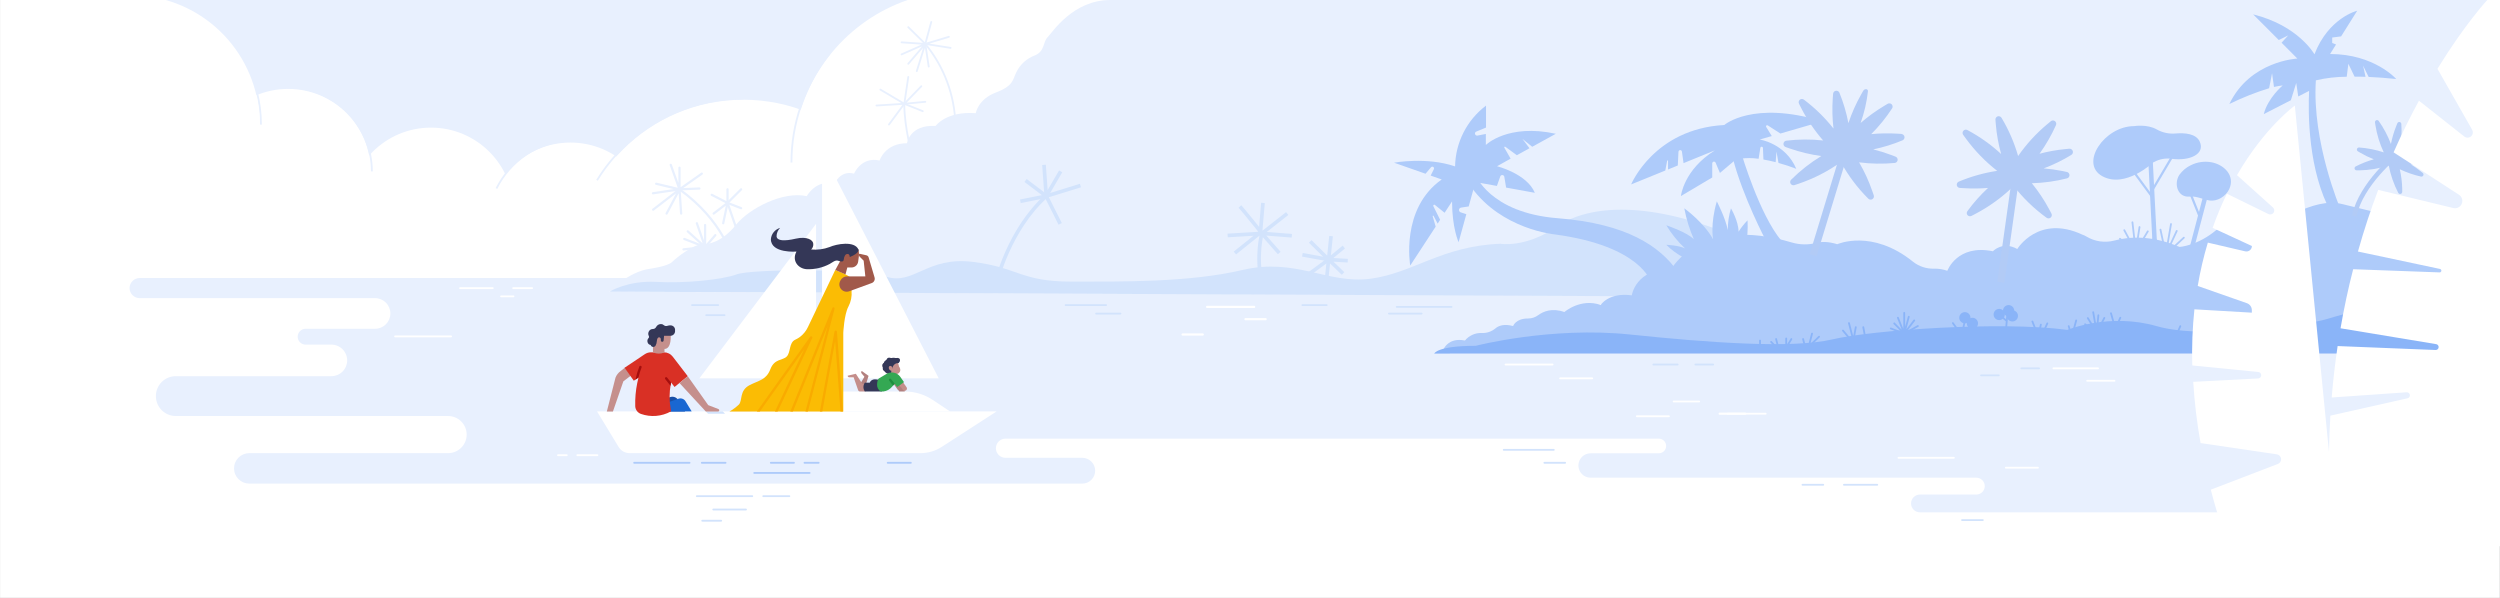 <svg width="1363" height="326" viewBox="0 0 1363 326" fill="none" xmlns="http://www.w3.org/2000/svg">
<rect x="0" y="0" width="1363" height="326" fill="#333333" stroke="none"/>
<g clip-path="url(#clip0_37_866)">
<path d="M0.013 0H1362.95V326H0.013V0Z" fill="white"/>
<path d="M60.057 0H635.485V113.501H60.057V0Z" fill="#E8F0FE"/>
<path d="M649.009 0C661.068 15.661 618.009 66.61 618.009 87.913C617.981 104.957 613.26 121.665 604.364 136.204C595.468 150.744 582.739 162.555 567.573 170.342C552.407 178.13 535.39 181.594 518.385 180.354C501.381 179.114 485.046 173.218 471.171 163.313C457.297 153.408 446.417 139.876 439.725 124.2C433.034 108.524 430.788 91.308 433.235 74.441C435.681 57.573 442.726 41.705 453.596 28.574C464.466 15.443 478.742 5.558 494.86 0L649.009 0Z" fill="white"/>
<path d="M405.24 240.042C456.529 240.042 498.107 198.478 498.107 147.206C498.107 95.933 456.529 54.369 405.24 54.369C353.95 54.369 312.372 95.933 312.372 147.206C312.372 198.478 353.95 240.042 405.24 240.042Z" fill="white"/>
<path d="M311.001 167.644C335.841 167.644 355.977 147.514 355.977 122.682C355.977 97.851 335.841 77.721 311.001 77.721C286.161 77.721 266.025 97.851 266.025 122.682C266.025 147.514 286.161 167.644 311.001 167.644Z" fill="white"/>
<path d="M234.984 159.501C259.824 159.501 279.961 139.371 279.961 114.539C279.961 89.708 259.824 69.578 234.984 69.578C210.145 69.578 190.008 89.708 190.008 114.539C190.008 139.371 210.145 159.501 234.984 159.501Z" fill="white"/>
<path d="M157.131 138.397C181.971 138.397 202.107 118.267 202.107 93.436C202.107 68.604 181.971 48.474 157.131 48.474C132.291 48.474 112.155 68.604 112.155 93.436C112.155 118.267 132.291 138.397 157.131 138.397Z" fill="white"/>
<path d="M431.501 88.619C431.468 67.254 438.638 46.502 451.853 29.713M325.496 98.292C333.86 84.658 345.584 73.398 359.546 65.589C373.508 57.78 389.241 53.683 405.24 53.69M270.67 102.776C278.017 87.94 293.298 76.87 311.001 76.87M156.945 47.636C169.093 47.639 180.743 52.466 189.332 61.055C197.921 69.644 202.746 81.291 202.746 93.436M133.105 32.866C139.139 43.571 142.298 55.654 142.276 67.941" stroke="#E8F0FE" stroke-miterlimit="10"/>
<path d="M542.964 244.38C542.962 243.694 543.096 243.014 543.357 242.38C543.619 241.746 544.003 241.169 544.487 240.683C544.972 240.198 545.548 239.812 546.182 239.549C546.816 239.286 547.495 239.151 548.182 239.151H904.385C905.444 239.151 906.46 239.572 907.209 240.32C907.958 241.069 908.378 242.084 908.378 243.143C908.378 244.201 907.958 245.217 907.209 245.965C906.46 246.714 905.444 247.135 904.385 247.135H867.195C865.43 247.135 863.738 247.836 862.489 249.083C861.241 250.331 860.54 252.023 860.54 253.788C860.54 255.552 861.241 257.244 862.489 258.492C863.738 259.74 865.43 260.441 867.195 260.441H1077.5C1078.11 260.441 1078.7 260.559 1079.26 260.79C1079.82 261.021 1080.32 261.359 1080.75 261.785C1081.18 262.212 1081.51 262.718 1081.74 263.275C1081.98 263.832 1082.09 264.428 1082.09 265.031C1082.09 265.634 1081.98 266.231 1081.74 266.788C1081.51 267.345 1081.18 267.851 1080.75 268.277C1080.32 268.704 1079.82 269.042 1079.26 269.273C1078.7 269.503 1078.11 269.622 1077.5 269.622H1046.75C1045.47 269.622 1044.23 270.134 1043.32 271.044C1042.41 271.955 1041.9 273.191 1041.9 274.479C1041.9 275.764 1042.41 276.996 1043.32 277.904C1044.23 278.812 1045.47 279.322 1046.75 279.322H1363V269.622H1362.67V192.846H790.447V189.28L889.65 161.124L331.938 159.061L343.598 151.583H76.056C74.625 151.611 73.259 152.191 72.246 153.204C71.234 154.216 70.653 155.581 70.626 157.012C70.626 158.48 71.209 159.888 72.248 160.926C73.286 161.964 74.694 162.548 76.163 162.548H204.49C206.705 162.551 208.827 163.433 210.392 165C211.957 166.566 212.836 168.69 212.836 170.904C212.836 173.117 211.956 175.239 210.391 176.803C208.826 178.368 206.703 179.247 204.49 179.247H166.608C165.463 179.25 164.366 179.707 163.558 180.518C162.749 181.329 162.295 182.427 162.295 183.571C162.295 184.715 162.75 185.811 163.559 186.62C164.367 187.428 165.464 187.882 166.608 187.882H180.677C182.959 187.886 185.146 188.795 186.758 190.409C188.37 192.023 189.276 194.211 189.276 196.492C189.276 198.771 188.37 200.958 186.757 202.57C185.145 204.182 182.958 205.087 180.677 205.087H95.836C92.959 205.087 90.2 206.23 88.165 208.264C86.131 210.297 84.988 213.056 84.988 215.932C84.983 217.359 85.259 218.774 85.802 220.094C86.345 221.414 87.143 222.615 88.151 223.626C89.159 224.637 90.356 225.439 91.675 225.987C92.994 226.534 94.408 226.816 95.836 226.816H244.315C246.997 226.82 249.568 227.886 251.464 229.782C253.361 231.678 254.428 234.248 254.431 236.929C254.431 239.612 253.366 242.186 251.469 244.084C249.572 245.983 246.999 247.051 244.315 247.055H135.914C134.822 247.053 133.741 247.267 132.731 247.683C131.722 248.099 130.805 248.711 130.032 249.482C129.26 250.253 128.647 251.169 128.228 252.177C127.81 253.186 127.595 254.266 127.595 255.358C127.595 256.449 127.81 257.53 128.228 258.538C128.647 259.547 129.26 260.462 130.032 261.234C130.805 262.005 131.722 262.616 132.731 263.033C133.741 263.449 134.822 263.663 135.914 263.661H590.043C590.967 263.663 591.883 263.482 592.737 263.13C593.591 262.778 594.367 262.26 595.021 261.608C595.675 260.955 596.194 260.18 596.548 259.327C596.902 258.474 597.084 257.559 597.084 256.635C597.084 254.768 596.343 252.978 595.022 251.658C593.702 250.338 591.911 249.596 590.043 249.596H548.182C547.496 249.598 546.817 249.464 546.183 249.203C545.549 248.941 544.973 248.557 544.488 248.072C544.003 247.588 543.619 247.012 543.357 246.378C543.096 245.745 542.962 245.066 542.964 244.38Z" fill="#E8F0FE"/>
<path d="M215.405 183.398H245.926M250.824 157.092H268.647M279.788 157.092H290.117M273.212 161.576H279.947M314.754 248.173H325.722M304.226 248.173H309.004" stroke="white" stroke-linecap="round" stroke-linejoin="round"/>
<path d="M644.75 182.374H655.717M679.037 174.004H690.019M658.127 167.324H683.763" stroke="white" stroke-width="1.22" stroke-linecap="round" stroke-linejoin="round"/>
<path d="M820.822 198.74H846.458M850.584 206.272H868.074M892.406 226.949H909.896M912.491 218.899H926.387" stroke="white" stroke-linecap="round" stroke-linejoin="round"/>
<path d="M937.582 225.552H951.491" stroke="white" stroke-width="1.22" stroke-linecap="round" stroke-linejoin="round"/>
<path d="M941.894 225.552H962.645M1035.04 249.596H1065.24M1093.59 254.999H1111.08M1119.52 200.816H1143.86M1137.93 207.602H1152.81" stroke="white" stroke-linecap="round" stroke-linejoin="round"/>
<path d="M331.978 158.982C331.978 158.982 342.76 148.15 354.034 146.58C354.034 146.58 364.07 145.25 366.519 142.761C368.968 140.273 378.073 133.341 382.226 133.341C386.378 133.341 393.766 131.85 401.14 122.696C408.514 113.541 426.949 104.067 439.847 106.941C439.847 106.941 444.892 97.521 454.968 100.195C454.968 100.195 458.082 92.624 465.616 94.673C465.616 94.673 469.516 85.252 479.552 87.514C479.552 87.514 482.414 78.094 494.5 78.094C494.5 78.094 495.938 67.848 510.073 68.673C510.073 68.673 515.81 60.476 531.983 61.714C531.983 61.714 533.167 54.129 542.924 50.444C552.68 46.758 552.055 43.484 554.105 39.386C556.181 35.078 559.866 31.757 564.367 30.138C569.691 27.876 568.587 22.86 571.142 20.305C573.698 17.75 584.879 0 605.35 0H1362.61L1362.95 153.872L851.555 146.58L749.557 156.48L513.587 155.482L331.978 158.982Z" fill="#E8F0FE"/>
<path d="M345.741 252.311H375.943M382.625 252.311H395.563M483.985 252.311H496.59" stroke="#AECBFA" stroke-linecap="round" stroke-linejoin="round"/>
<path d="M580.979 166.34H603.034" stroke="#D2E3FC" stroke-linecap="round" stroke-linejoin="round"/>
<path d="M420.254 252.311H432.859M438.609 252.311H446.329M411.203 257.846H441.404" stroke="#AECBFA" stroke-linecap="round" stroke-linejoin="round"/>
<path d="M379.923 270.513H410.125M416.128 270.513H430.357M388.881 277.792H406.704M819.85 245.245H847.11M382.865 283.899H393.194M841.999 252.311H853.299M982.718 264.3H994.018M1005.33 264.3H1023.47M1069.72 283.553H1081.02M597.617 170.97H610.861M710.064 166.34H723.308M761.496 167.324H791.365M757.264 170.97H775.073M377.301 166.34H391.543M385.021 171.835H395.017M901.404 198.74H914.661M924.324 198.74H934.001M1102.02 200.816H1111.7M1080.06 204.648H1089.72" stroke="#D2E3FC" stroke-linecap="round" stroke-linejoin="round"/>
<path d="M371.364 116.429L370.459 103.229C394.418 120.527 398.997 140.193 398.997 140.193M356.097 114.313L370.459 103.229L363.431 116.429" stroke="#E8F0FE" stroke-width="1.22" stroke-linecap="round" stroke-linejoin="round"/>
<path d="M357.747 100.182L370.459 103.229L355.99 105.371M370.459 91.44V103.229L365.694 89.883M381.294 102.776L370.459 103.229L382.625 94.66M402.005 126.142L396.641 110.627L404.055 103.229" stroke="#E8F0FE" stroke-width="1.22" stroke-linecap="round" stroke-linejoin="round"/>
<path d="M396.641 103.229V110.627L404.055 113.501M389.094 116.429L396.641 110.627L388.029 106.223M394.285 121.711L396.641 110.627M384.422 122.682V134.685L390.012 128.191M374.971 126.142L384.422 134.685L379.923 121.711M372.629 135.962L384.422 134.685L373.068 130.28" stroke="#E8F0FE" stroke-width="1.22" stroke-linecap="round" stroke-linejoin="round"/>
<path d="M497.349 84.76C497.349 84.76 493.023 69.897 493.023 56.591L495.192 41.954" stroke="#E8F0FE" stroke-linecap="round" stroke-linejoin="round"/>
<path d="M504.47 55.5L493.023 56.591L502.313 46.997" stroke="#E8F0FE" stroke-linecap="round" stroke-linejoin="round"/>
<path d="M479.992 48.847L493.023 56.591L503.085 60.609M484.664 67.888L493.023 56.591L477.849 57.536M520.882 67.861C520.468 51.803 514.69 36.346 504.47 23.951L507.731 11.976" stroke="#E8F0FE" stroke-linecap="round" stroke-linejoin="round"/>
<path d="M518.259 26.107L504.47 23.938L517.328 20.066M491.532 29.659L504.47 23.938L491.532 23.086M499.824 38.787L504.47 23.938L495.192 34.769" stroke="#E8F0FE" stroke-linecap="round" stroke-linejoin="round"/>
<path d="M506.333 36.312L504.47 23.938L495.192 14.81" stroke="#E8F0FE" stroke-linecap="round" stroke-linejoin="round"/>
<path d="M903.68 161.576L332.378 159.008C332.378 159.008 342.148 152.821 357.748 153.686C373.348 154.551 393.46 152.581 401.672 149.574C409.885 146.567 468.398 146.301 483.359 150.905C498.32 155.509 505.441 139.674 530.372 142.775C555.303 145.875 556.541 153.526 583.947 153.526C611.353 153.526 648.383 154.032 677.4 147.192C706.417 140.353 723.987 155.03 747.174 151.969C770.361 148.909 785.988 134.126 818.026 132.888C818.026 132.888 831.736 135.377 849 123.454C866.264 111.532 899.7 109.11 947.405 129.509L903.68 161.576Z" fill="#D2E3FC"/>
<path d="M578.011 122.057L570.41 106.928C550.045 125.317 543.363 153.632 543.363 153.632M589.058 101.153L570.41 106.928L578.264 93.436M559.123 98.399L570.41 106.928L569.186 89.883M556.301 109.749L570.41 106.928M688.009 155.509C684.522 138.929 688.009 127.26 688.009 127.26L701.785 116.429M688.568 110.627L687.237 126.235C687.237 126.235 677.334 113.927 676.003 112.57M673.248 137.945L686.465 127.353L669.308 128.377" stroke="#D2E3FC" stroke-width="2" stroke-miterlimit="10"/>
<path d="M704.314 128.524L688.009 127.26L697.433 137.945M723.308 151.663L725.691 128.723M712.287 150.373L724.36 141.511L714.324 131.624" stroke="#D2E3FC" stroke-width="2" stroke-miterlimit="10"/>
<path d="M732.652 134.685L724.36 141.511L710.064 138.916M732.226 149.095L724.36 141.511L734.795 142.123" stroke="#D2E3FC" stroke-width="2" stroke-miterlimit="10"/>
<path d="M786.773 190.916C786.773 190.916 789.249 183.718 798.686 185.66C799.775 184.33 801.155 183.267 802.719 182.554C804.284 181.841 805.992 181.497 807.711 181.549C810.443 181.707 813.134 180.828 815.244 179.087C816.988 177.584 819.956 176.426 824.948 177.756C824.948 177.756 826.345 173.592 833.134 173.645C835.137 173.643 837.086 172.989 838.684 171.782C841.346 169.853 846.085 167.697 852.9 170.119C852.9 170.119 861.685 162.415 872.706 166.26C872.706 166.26 877.005 159.301 889.65 161.017C889.65 161.017 891.687 146.554 911.28 146.554C911.28 146.554 927.253 117.413 976.821 132.183C981.24 133.51 985.94 133.583 990.398 132.396C992.9 131.717 996.561 131.584 1001.69 133.141C1001.69 133.141 1020.56 124.638 1042.95 142.668C1046.27 145.305 1050.43 146.653 1054.66 146.46C1057.05 146.447 1059.43 146.843 1061.69 147.631C1061.69 147.631 1067.01 132.995 1086.51 136.987C1086.51 136.987 1091.84 131.265 1099.82 135.762C1099.82 135.762 1111.3 116.708 1135.39 127.965C1136.14 128.21 1136.86 128.545 1137.53 128.963C1139.79 130.32 1142.29 131.213 1144.89 131.59C1147.49 131.967 1150.15 131.82 1152.69 131.158C1160.49 129.043 1172.83 128.032 1188.29 134.631C1188.29 134.631 1198.12 134.033 1208.44 125.317C1212.81 121.588 1218.37 119.553 1224.12 119.582C1226.65 119.626 1229.17 120.011 1231.6 120.726C1243.17 124.08 1259.7 106.875 1277.19 111.306C1294.68 115.737 1314.83 120.447 1324.65 119.649C1334.48 118.85 1357.06 112.65 1357.06 112.65L1357.4 190.863H786.773" fill="#AECBFA"/>
<path d="M899.979 153.632C899.979 153.632 894.655 134.099 847.656 127.805C847.656 127.805 818.705 125.144 802.12 101.978L804.223 94.846C804.223 94.846 811.784 116.056 849.373 118.983C886.962 121.911 904.997 134.312 914.594 147.964L899.979 153.632Z" fill="#AECBFA"/>
<path d="M830.046 75.725L835.37 80.023L848.241 72.931C822.033 67.209 810.08 79.025 810.08 79.025V73.024L805.474 73.929C805.311 73.954 805.144 73.943 804.984 73.898C804.825 73.852 804.677 73.773 804.551 73.666C804.425 73.559 804.324 73.426 804.253 73.276C804.183 73.126 804.145 72.963 804.143 72.798C804.143 72.572 804.209 72.352 804.335 72.164C804.461 71.977 804.64 71.832 804.849 71.747L810.173 69.551V57.576C805.031 61.46 800.841 66.463 797.919 72.205C794.997 77.948 793.421 84.279 793.309 90.721C777.788 85.399 760.032 88.699 760.032 88.699L777.203 94.726L780.198 91.187C780.286 91.083 780.396 90.999 780.521 90.942C780.645 90.884 780.78 90.854 780.916 90.854C781.073 90.856 781.227 90.897 781.364 90.973C781.501 91.049 781.617 91.158 781.702 91.29C781.786 91.422 781.837 91.573 781.848 91.729C781.86 91.885 781.832 92.042 781.768 92.185L779.998 95.724L786.028 97.853C763.4 113.741 768.857 144.771 768.857 144.771L782.727 123.574L781.09 117.866C781.079 117.806 781.09 117.745 781.119 117.692C781.148 117.639 781.194 117.598 781.249 117.575C781.305 117.552 781.367 117.548 781.425 117.565C781.483 117.581 781.534 117.617 781.569 117.666L783.818 121.911L785.149 119.822L781.449 112.37C781.397 112.26 781.384 112.135 781.411 112.016C781.439 111.897 781.505 111.791 781.6 111.714C781.695 111.637 781.814 111.595 781.936 111.593C782.058 111.591 782.177 111.631 782.274 111.705L787.598 116.003L791.658 109.802C791.658 124.292 795.225 132.05 795.225 132.05L799.445 116.775L796.37 115.763C796.105 115.677 795.874 115.51 795.71 115.286C795.545 115.061 795.455 114.791 795.452 114.512C795.447 114.194 795.558 113.884 795.763 113.64C795.969 113.395 796.255 113.233 796.57 113.182L800.736 112.543L803.212 103.575L803.598 99.117L816.11 101.366L817.946 96.19C818.028 95.969 818.174 95.778 818.367 95.642C818.56 95.507 818.789 95.433 819.025 95.431C819.297 95.428 819.561 95.523 819.769 95.699C819.977 95.875 820.114 96.121 820.156 96.39L821.128 102.271L836.794 105.118C832.468 94.7 816.189 90.628 816.189 90.628L823.59 86.49L820.156 80.502C820.116 80.428 820.102 80.342 820.117 80.26C820.132 80.177 820.175 80.101 820.238 80.046C820.302 79.99 820.382 79.957 820.466 79.953C820.55 79.949 820.633 79.974 820.702 80.023L826.984 84.627L833.866 80.821L830.046 75.725ZM934.001 130.506C934.001 130.506 932.311 122.403 936.011 109.789C936.011 109.789 940.696 118.704 942.001 125.45C941.977 121.435 942.556 117.438 943.718 113.594C943.718 113.594 947.857 120.553 947.857 126.315C949.272 124.097 950.909 122.028 952.742 120.141C952.742 120.141 953.182 126.794 952.21 130.506L916.83 143.813L918.162 140.539C914.583 138.703 911.314 136.319 908.471 133.474C908.471 133.474 914.994 133.687 918.694 135.43C914.704 131.732 911.262 127.485 908.471 122.816C908.471 122.816 919.572 126.515 923.486 130.427C921.115 125.022 919.365 119.366 918.268 113.568C918.268 113.568 928.93 121.192 934.001 130.506ZM962.792 131.212C962.792 131.212 950.107 107.181 944.716 86.184L946.899 82.644L949.561 84.108C949.561 84.108 959.238 116.961 971.204 131.212H962.792Z" fill="#AECBFA"/>
<path d="M959.411 76.071L965.973 74.182L962.912 69.192C962.838 69.074 962.806 68.934 962.823 68.796C962.839 68.657 962.902 68.529 963.001 68.431C963.101 68.334 963.23 68.273 963.369 68.258C963.507 68.244 963.647 68.278 963.764 68.354L970.685 72.798L993.566 66.145C955.671 54.555 940.057 68.154 940.057 68.154C901.803 70.256 889.291 100.554 889.291 100.554L907.926 92.97L908.924 87.647C908.937 87.592 908.968 87.542 909.013 87.507C909.058 87.472 909.113 87.452 909.17 87.452C909.227 87.452 909.283 87.472 909.327 87.507C909.372 87.542 909.404 87.592 909.417 87.647V92.398L914.741 90.216L915.1 82.724C915.107 82.552 915.162 82.384 915.258 82.241C915.354 82.098 915.489 81.984 915.646 81.912C915.779 81.851 915.925 81.821 916.072 81.826C916.218 81.831 916.362 81.869 916.491 81.939C916.62 82.009 916.732 82.108 916.816 82.228C916.9 82.348 916.955 82.486 916.977 82.631L917.869 88.938L934.973 81.966C917.895 92.611 916.431 106.888 916.431 106.888L933.509 96.762V89.058C933.509 88.884 933.556 88.713 933.645 88.563C933.734 88.413 933.862 88.29 934.015 88.206C934.133 88.146 934.262 88.111 934.394 88.103C934.526 88.095 934.659 88.114 934.783 88.159C934.908 88.203 935.022 88.273 935.119 88.364C935.216 88.454 935.293 88.564 935.346 88.685L937.701 94.287L946.367 86.969L948.523 86.57C951.925 86.057 955.384 86.057 958.785 86.57L959.744 80.582C959.772 80.415 959.858 80.263 959.987 80.154C960.116 80.044 960.28 79.984 960.449 79.983C960.631 79.986 960.804 80.058 960.935 80.184C961.066 80.31 961.145 80.48 961.155 80.662L961.421 86.969C963.71 87.355 965.96 87.874 968.076 88.406L968.542 82.631L969.633 88.832C972.917 89.731 976.152 90.802 979.324 92.038C973.48 78.174 959.411 76.071 959.411 76.071Z" fill="#AECBFA"/>
<path d="M988.508 139.155L1007.16 77.961" stroke="#B2CBF6" stroke-width="3.92" stroke-miterlimit="10"/>
<path d="M1036.71 73.011L1034.23 72.864C1029.55 72.58 1024.85 72.669 1020.19 73.13C1024.46 68.859 1028.27 64.154 1031.57 59.093C1031.79 58.761 1031.89 58.365 1031.85 57.969C1031.82 57.573 1031.65 57.2 1031.38 56.91C1031.1 56.609 1030.73 56.414 1030.32 56.355C1029.91 56.297 1029.5 56.38 1029.14 56.591L1027.04 57.855C1022.57 60.537 1018.34 63.614 1014.41 67.049C1016.39 61.48 1017.73 55.704 1018.4 49.831C1018.43 49.69 1018.42 49.545 1018.39 49.406C1018.36 49.267 1018.29 49.136 1018.21 49.021C1018.12 48.907 1018.01 48.811 1017.89 48.739C1017.76 48.668 1017.63 48.623 1017.48 48.607C1017.15 48.585 1016.81 48.661 1016.51 48.826C1016.21 48.991 1015.97 49.239 1015.81 49.539L1014.77 51.375C1011.92 56.383 1009.57 61.66 1007.75 67.129C1006.67 61.461 1005.03 55.913 1002.86 50.563C1002.7 50.193 1002.43 49.885 1002.08 49.689C1001.73 49.493 1001.32 49.42 1000.92 49.481C1000.53 49.542 1000.16 49.735 999.888 50.027C999.614 50.32 999.445 50.696 999.409 51.096L999.223 53.544C998.84 59.057 998.973 64.595 999.622 70.083C994.94 64.156 989.513 58.856 983.476 54.316C983.154 54.073 982.759 53.946 982.356 53.956C981.952 53.967 981.564 54.114 981.255 54.374C980.946 54.633 980.734 54.99 980.654 55.385C980.574 55.781 980.63 56.192 980.814 56.551L981.919 58.733C985.19 65.158 989.241 71.155 993.978 76.59C987.306 75.854 980.571 75.889 973.906 76.697C973.505 76.746 973.133 76.93 972.849 77.217C972.565 77.505 972.387 77.879 972.342 78.281C972.298 78.682 972.39 79.087 972.603 79.429C972.817 79.772 973.14 80.033 973.52 80.169L975.836 80.981C981.397 82.91 987.135 84.283 992.967 85.079C987.005 88.703 981.496 93.022 976.555 97.946C976.259 98.229 976.069 98.604 976.017 99.01C975.965 99.416 976.054 99.827 976.269 100.175C976.485 100.523 976.813 100.786 977.199 100.92C977.586 101.055 978.007 101.053 978.392 100.914L980.708 100.129C988.88 97.359 996.599 93.4 1003.62 88.379C1007.64 95.713 1012.69 102.433 1018.62 108.338C1018.9 108.617 1019.27 108.793 1019.67 108.839C1020.07 108.885 1020.47 108.798 1020.81 108.591C1021.16 108.379 1021.43 108.053 1021.57 107.668C1021.71 107.283 1021.71 106.862 1021.57 106.476L1020.77 104.16C1018.89 98.723 1016.48 93.483 1013.58 88.512C1020.02 89.342 1026.52 89.453 1032.98 88.845C1033.38 88.809 1033.76 88.637 1034.05 88.358C1034.34 88.079 1034.53 87.708 1034.59 87.308C1034.64 86.907 1034.56 86.5 1034.35 86.153C1034.14 85.806 1033.82 85.54 1033.44 85.399L1031.15 84.52C1027.92 83.306 1024.63 82.279 1021.28 81.447C1026.75 80.31 1032.1 78.657 1037.25 76.51C1037.62 76.353 1037.93 76.075 1038.13 75.722C1038.32 75.368 1038.39 74.96 1038.32 74.561C1038.26 74.163 1038.06 73.799 1037.76 73.528C1037.46 73.256 1037.08 73.093 1036.68 73.064L1036.71 73.011Z" fill="#B2CBF6"/>
<path d="M1090.87 153.899L1099.78 90.548" stroke="#B2CBF6" stroke-width="3.92" stroke-miterlimit="10"/>
<path d="M1130.07 82.325C1129.94 81.935 1129.69 81.599 1129.35 81.372C1129 81.144 1128.6 81.04 1128.19 81.074L1125.75 81.314C1121.09 81.776 1116.47 82.617 1111.94 83.829C1115.45 78.94 1118.46 73.706 1120.92 68.207C1121.08 67.841 1121.12 67.433 1121.02 67.046C1120.92 66.658 1120.7 66.313 1120.39 66.065C1120.07 65.807 1119.67 65.666 1119.26 65.666C1118.85 65.666 1118.46 65.807 1118.14 66.065L1116.25 67.635C1110.16 72.697 1104.79 78.561 1100.28 85.066C1098.18 77.757 1095.14 70.752 1091.23 64.229C1091.02 63.879 1090.7 63.61 1090.32 63.466C1089.94 63.321 1089.53 63.31 1089.14 63.434C1088.76 63.558 1088.42 63.81 1088.2 64.147C1087.98 64.486 1087.87 64.889 1087.91 65.293L1088.11 67.742C1088.57 73.233 1089.54 78.668 1091.03 83.975C1085.48 78.841 1079.29 74.445 1072.62 70.895C1072.26 70.707 1071.86 70.643 1071.47 70.713C1071.07 70.783 1070.71 70.983 1070.45 71.281C1070.18 71.587 1070.02 71.976 1069.99 72.384C1069.97 72.793 1070.09 73.196 1070.33 73.53L1071.77 75.512C1076.62 82.158 1082.37 88.093 1088.87 93.143C1081.67 94.231 1074.63 96.206 1067.92 99.024C1067.55 99.183 1067.24 99.463 1067.04 99.819C1066.85 100.175 1066.78 100.585 1066.85 100.985C1066.92 101.384 1067.12 101.748 1067.43 102.018C1067.73 102.287 1068.11 102.447 1068.52 102.47L1070.95 102.603C1075.26 102.874 1079.58 102.825 1083.88 102.457C1079.74 106.292 1075.98 110.517 1072.66 115.071C1072.41 115.383 1072.27 115.77 1072.27 116.169C1072.27 116.568 1072.41 116.955 1072.66 117.267C1072.92 117.581 1073.28 117.796 1073.68 117.876C1074.09 117.955 1074.5 117.896 1074.87 117.706L1077.04 116.575C1084.68 112.569 1091.7 107.457 1097.85 101.406C1102.98 107.991 1109.01 113.815 1115.77 118.704C1116.1 118.951 1116.5 119.078 1116.91 119.064C1117.32 119.051 1117.71 118.898 1118.02 118.631C1118.33 118.364 1118.54 117.998 1118.62 117.595C1118.69 117.192 1118.63 116.776 1118.43 116.415L1117.29 114.246C1114.58 109.167 1111.39 104.363 1107.76 99.902C1114.24 99.728 1120.68 98.835 1126.96 97.241C1127.35 97.136 1127.68 96.909 1127.92 96.594C1128.16 96.279 1128.29 95.894 1128.29 95.498C1128.29 95.088 1128.15 94.691 1127.89 94.373C1127.63 94.056 1127.27 93.838 1126.87 93.755L1124.47 93.249C1121.09 92.571 1117.67 92.091 1114.23 91.812C1119.48 89.842 1124.53 87.373 1129.31 84.441C1129.66 84.229 1129.92 83.903 1130.06 83.517C1130.2 83.132 1130.2 82.711 1130.07 82.325Z" fill="#B2CBF6"/>
<path d="M1283.52 117.733C1287.37 99.996 1306.54 84.694 1306.54 84.694" stroke="#B2CBF6" stroke-width="2.47" stroke-miterlimit="10"/>
<path d="M1325.2 87.448L1323.76 86.876C1321.01 85.802 1318.18 84.947 1315.3 84.321C1318.66 82.578 1321.84 80.496 1324.79 78.107C1324.97 77.948 1325.1 77.732 1325.16 77.492C1325.21 77.253 1325.19 77.001 1325.09 76.776C1324.98 76.533 1324.78 76.338 1324.54 76.226C1324.29 76.114 1324.02 76.092 1323.76 76.164L1322.26 76.51C1317.4 77.647 1312.73 79.438 1308.36 81.833C1309.26 77.13 1309.54 72.331 1309.2 67.555C1309.18 67.304 1309.08 67.065 1308.91 66.879C1308.74 66.692 1308.52 66.57 1308.27 66.531C1308.01 66.484 1307.75 66.526 1307.53 66.65C1307.3 66.773 1307.13 66.971 1307.03 67.209L1306.46 68.633C1305.18 71.827 1304.2 75.132 1303.53 78.506C1301.85 74.048 1299.62 69.823 1296.87 65.932C1296.72 65.727 1296.51 65.577 1296.27 65.507C1296.03 65.438 1295.77 65.451 1295.53 65.546C1295.3 65.641 1295.1 65.812 1294.98 66.032C1294.85 66.251 1294.8 66.506 1294.84 66.757L1295.08 68.287C1295.89 73.404 1297.42 78.38 1299.63 83.07C1295.27 81.633 1290.76 80.739 1286.18 80.409C1285.93 80.396 1285.68 80.465 1285.47 80.607C1285.26 80.749 1285.11 80.955 1285.03 81.194C1284.95 81.44 1284.95 81.707 1285.04 81.949C1285.14 82.191 1285.31 82.394 1285.53 82.525L1286.86 83.296C1289.21 84.661 1291.66 85.849 1294.18 86.849C1290.77 87.823 1287.46 89.128 1284.29 90.748C1284.07 90.866 1283.9 91.056 1283.79 91.287C1283.69 91.517 1283.67 91.775 1283.73 92.02C1283.79 92.265 1283.93 92.482 1284.13 92.637C1284.33 92.792 1284.57 92.877 1284.83 92.877H1286.37C1291.8 92.776 1297.18 91.88 1302.34 90.216C1303.34 95.404 1305.08 100.423 1307.51 105.118C1307.63 105.357 1307.82 105.546 1308.07 105.653C1308.31 105.76 1308.58 105.778 1308.84 105.704C1309.09 105.646 1309.31 105.503 1309.47 105.299C1309.63 105.095 1309.71 104.844 1309.7 104.586V103.043C1309.62 99.419 1309.17 95.814 1308.37 92.278C1312.06 94.033 1315.94 95.372 1319.93 96.27C1320.17 96.321 1320.43 96.287 1320.66 96.175C1320.89 96.062 1321.07 95.877 1321.18 95.648C1321.29 95.42 1321.31 95.162 1321.26 94.915C1321.2 94.669 1321.07 94.447 1320.87 94.287L1319.67 93.329C1317.97 91.977 1316.2 90.724 1314.35 89.577C1317.86 89.965 1321.4 90.014 1324.92 89.723C1325.17 89.698 1325.4 89.592 1325.58 89.421C1325.77 89.25 1325.89 89.025 1325.93 88.778C1326 88.505 1325.97 88.215 1325.83 87.967C1325.69 87.72 1325.47 87.534 1325.2 87.448Z" fill="#B2CBF6"/>
<path d="M1175.12 139.448L1173.3 103.934L1172.51 88.419" stroke="#AECBFA" stroke-width="2.45" stroke-linecap="round" stroke-linejoin="round"/>
<path d="M1186.12 82.232L1173.3 103.934M1161.09 90.628L1172.98 106.795" stroke="#AECBFA" stroke-width="1.22" stroke-linecap="round" stroke-linejoin="round"/>
<path d="M1173.99 88.499C1173.99 88.499 1158.76 103.003 1146.17 96.057C1133.58 89.111 1147.38 68.766 1163.47 68.766C1163.47 68.766 1170.61 67.569 1175.85 70.562C1179 72.329 1182.6 73.099 1186.2 72.771C1191.15 72.359 1197.35 72.838 1199.32 77.269C1202.34 84.001 1193.82 87.913 1183.97 86.583C1180.66 86.119 1177.29 86.74 1174.36 88.353L1173.99 88.499Z" fill="#AECBFA"/>
<path d="M1194.58 136.694L1202.16 107.913" stroke="#AECBFA" stroke-width="2.45" stroke-linecap="round" stroke-linejoin="round"/>
<path d="M1193.65 104.054L1199.39 118.451" stroke="#AECBFA" stroke-width="1.22" stroke-linecap="round" stroke-linejoin="round"/>
<path d="M1187.19 97.427C1185.72 102.018 1188.05 107.673 1193.69 107.181C1197.78 106.835 1200.74 108.671 1204.58 109.296C1208.86 110.002 1213.66 106.915 1215.39 103.083C1218.74 95.671 1212.46 89.657 1205.55 88.446C1201.77 87.788 1197.88 88.357 1194.45 90.069C1191.92 91.272 1189.75 93.105 1188.14 95.392C1187.73 96.023 1187.41 96.709 1187.19 97.427ZM1306.43 43.072C1306.43 43.072 1294.45 29.447 1270.36 29.447L1273.61 24.244L1271.52 23.459V20.465L1276.37 19.839L1285.15 5.841C1285.15 5.841 1269.52 9.66 1261.84 29.606C1261.84 29.606 1253.19 13.985 1228.42 7.837L1242.39 21.822L1247.53 19.307L1243.91 23.299L1252.52 31.935C1252.52 31.935 1226.75 33.106 1215.45 56.697C1222.44 53.265 1229.68 50.39 1237.12 48.102L1238.72 39.918L1239.77 47.41C1241.34 47.031 1242.93 46.751 1244.54 46.571C1244.54 46.571 1236.39 53.398 1234.22 62.206L1248.98 54.648L1251.9 45.241L1253.01 52.586L1258.92 49.565C1258.37 61.062 1258.17 93.156 1271.18 116.375L1276 113.94C1276 113.94 1260.38 77.388 1262.61 43.804C1268.13 42.515 1273.77 41.855 1279.44 41.834L1280.33 34.769L1283.71 41.781C1285.57 41.781 1287.56 41.781 1289.69 41.888L1288.35 35.767L1291.38 41.941C1295.78 42.127 1300.8 42.486 1306.43 43.072Z" fill="#AECBFA"/>
<path d="M1359.41 192.792H781.941C781.941 192.792 783.272 188.534 804.569 188.534C804.569 188.534 845.659 177.89 888.692 182.374C931.725 186.858 977.327 190.144 999.01 185.035C1020.69 179.925 1091.21 175.002 1127.12 179.859C1127.12 179.859 1150.08 170.358 1175.97 177.85C1201.86 185.341 1258.5 176.998 1268.18 174.057C1277.85 171.117 1325.14 157.531 1359.39 159.807L1359.41 192.792Z" fill="#8AB4F8"/>
<path d="M1069.5 182.813L1071.21 174.989M1017.33 186.219L1015.86 178.382M1010.98 187.616L1004.77 180.205M1010.98 187.616L1008.05 176.146M1010.47 185.66L1011.77 178.382M984.594 190.916L983.037 184.835M986.112 189.053L987.922 181.881M986.112 189.053L991.742 183.571M973.84 189.479V184.529M973.84 189.479L976.661 184.835M969.806 190.717L968.329 184.835M969.806 190.717L965.627 186.405M959.571 189.479V185.66" stroke="#8AB4F8" stroke-linecap="round" stroke-linejoin="round"/>
<path d="M1071.25 182.813L1075.36 174.989" stroke="#8AB4F8" stroke-width="1.22" stroke-linecap="round" stroke-linejoin="round"/>
<path d="M1069.5 182.813L1064.71 176.146M1111.27 183.398L1112.67 176.985M1112.97 183.398L1116.2 176.306M1111.27 183.398L1108.06 175.282M1093.05 187.191L1094.38 171.463M1094.07 174.989L1089.97 171.489" stroke="#8AB4F8" stroke-linecap="round" stroke-linejoin="round"/>
<path d="M1095.1 172.447C1096.79 172.447 1098.16 171.077 1098.16 169.387C1098.16 167.697 1096.79 166.327 1095.1 166.327C1093.41 166.327 1092.04 167.697 1092.04 169.387C1092.04 171.077 1093.41 172.447 1095.1 172.447Z" fill="#8AB4F8"/>
<path d="M1097.15 175.268C1098.84 175.268 1100.21 173.898 1100.21 172.208C1100.21 170.518 1098.84 169.147 1097.15 169.147C1095.46 169.147 1094.09 170.518 1094.09 172.208C1094.09 173.898 1095.46 175.268 1097.15 175.268Z" fill="#8AB4F8"/>
<path d="M1071.25 176.293C1072.94 176.293 1074.31 174.923 1074.31 173.232C1074.31 171.542 1072.94 170.172 1071.25 170.172C1069.56 170.172 1068.18 171.542 1068.18 173.232C1068.18 174.923 1069.56 176.293 1071.25 176.293Z" fill="#8AB4F8"/>
<path d="M1089.97 174.523C1091.66 174.523 1093.04 173.153 1093.04 171.463C1093.04 169.772 1091.66 168.402 1089.97 168.402C1088.28 168.402 1086.91 169.772 1086.91 171.463C1086.91 173.153 1088.28 174.523 1089.97 174.523Z" fill="#8AB4F8"/>
<path d="M1075.36 179.367C1077.05 179.367 1078.42 177.996 1078.42 176.306C1078.42 174.616 1077.05 173.246 1075.36 173.246C1073.67 173.246 1072.3 174.616 1072.3 176.306C1072.3 177.996 1073.67 179.367 1075.36 179.367Z" fill="#8AB4F8"/>
<path d="M1153.29 179.18L1155.99 173.232M1153.29 179.18L1150.9 170.771M1129.53 183.691L1127.86 177.81M1129.53 183.691L1131.94 174.696M1185.89 184.37L1188.71 177.81M1038.18 181.841V170.571M1038.18 181.841L1040.67 172.7M1038.18 181.841L1043.64 174.683M1038.18 181.841L1045.62 177.756M1038.18 181.841L1034.74 173.232M1038.18 181.841L1032.73 176.306M1038.18 181.841L1030.86 179.074" stroke="#8AB4F8" stroke-linecap="round" stroke-linejoin="round"/>
<path d="M1164.41 137.133L1162.6 121.192M1164.41 137.133L1166.46 123.787M1164.41 137.133L1170.97 126.129M1164.41 137.133L1174.28 130.147M1164.41 137.133L1158.16 125.503M1164.41 137.133L1155.81 130.187M1164.41 137.133L1153.61 134.392M1180.78 138.77L1183.63 122.15M1180.78 138.77L1186.76 125.903M1180.78 138.77L1190.63 129.588M1180.78 138.77L1192.8 134.618M1180.78 138.77L1177.89 125.211M1180.78 138.77L1174.14 129.229M1180.78 138.77L1170.69 132.835" stroke="#AECBFA" stroke-linecap="round" stroke-linejoin="round"/>
<path d="M1143.14 181.309L1141.21 170.212M1143.14 181.309L1144.03 171.875M1143.14 181.309L1147.29 173.326M1143.14 181.309L1149.78 176.013M1143.14 181.309L1138.28 173.419M1143.14 181.309L1136.81 176.798M1143.14 181.309L1135.46 179.846" stroke="#8AB4F8" stroke-linecap="round" stroke-linejoin="round"/>
<path d="M501.901 247.055H343.212C342.028 247.053 340.864 246.747 339.832 246.167C338.799 245.587 337.933 244.752 337.316 243.742L325.496 224.288H543.363L513.401 243.662C509.974 245.875 505.981 247.053 501.901 247.055Z" fill="white"/>
<path d="M395.283 225.552H386.033L384.741 224.288H394.006L395.283 225.552Z" fill="#D2E3FC"/>
<path d="M409.579 224.341H517.953L508.543 218.061C504.054 215.055 498.772 213.453 493.369 213.457H409.512L409.579 224.341ZM381.294 206.271H444.905V122.057L381.294 206.271ZM511.791 206.271H448.179V82.525L511.791 206.271Z" fill="white"/>
<path d="M490.188 210.982H493.249V213.43H490.188V210.982Z" fill="#B2807F"/>
<path d="M356.097 219.751L365.494 216.464C366.322 216.203 367.215 216.245 368.015 216.581C368.814 216.917 369.468 217.527 369.86 218.3L373.521 224.355H356.39L356.097 219.751Z" fill="#174EA6"/>
<path d="M361.647 220.27L369.98 217.356C370.715 217.123 371.509 217.159 372.221 217.456C372.932 217.753 373.515 218.293 373.867 218.979L377.101 224.301H361.9L361.647 220.27Z" fill="#1967D2"/>
<path d="M340.883 200.284L338.381 202.28C337.102 203.191 336.12 204.459 335.559 205.926L330.847 224.355H334.175L339.845 207.921L344.038 204.715L340.883 200.284Z" fill="#C58F8C"/>
<path d="M348.097 205.832L345.555 207.576L340.524 200.497L351.518 193.125C352.524 192.443 353.71 192.077 354.926 192.074H361.954C362.891 192.075 363.815 192.291 364.656 192.707C365.496 193.122 366.229 193.725 366.799 194.469L374.971 205.114L367.77 210.982L365.867 208.52L365.681 209.545C364.896 213.872 364.869 218.302 365.601 222.638L365.867 224.261L365.707 224.341C363.243 225.696 360.52 226.514 357.717 226.744C354.914 226.973 352.094 226.608 349.442 225.672C348.551 225.359 347.776 224.784 347.22 224.021C346.663 223.258 346.352 222.344 346.327 221.401C346.217 217.209 346.579 213.017 347.405 208.906L348.097 205.832Z" fill="#D93025"/>
<path d="M374.971 205.14L386.126 220.882L391.676 223.011C391.811 223.059 391.927 223.148 392.011 223.264C392.094 223.381 392.14 223.52 392.142 223.663C392.142 223.853 392.066 224.036 391.931 224.171C391.797 224.305 391.614 224.381 391.423 224.381H384.834L370.459 208.84L374.971 205.14ZM365.654 182.547C365.654 182.547 366.306 190.238 362.286 190.238V192.114L362.087 192.207C361.161 192.592 360.168 192.791 359.165 192.791C358.162 192.791 357.169 192.592 356.243 192.207L355.99 192.1V182.36L365.654 182.547Z" fill="#C58F8C"/>
<path d="M362.047 183.079H365.667C366.016 183.053 366.355 182.956 366.665 182.795C366.974 182.634 367.248 182.412 367.47 182.142C367.691 181.872 367.856 181.56 367.953 181.225C368.051 180.89 368.079 180.538 368.037 180.191C368.083 179.848 368.058 179.5 367.961 179.167C367.864 178.835 367.699 178.526 367.476 178.262C367.252 177.997 366.976 177.782 366.665 177.631C366.353 177.48 366.013 177.396 365.667 177.384C365.08 177.341 364.49 177.423 363.937 177.623C363.581 177.761 363.194 177.795 362.819 177.723C362.445 177.65 362.098 177.472 361.821 177.211C361.63 177.029 361.404 176.888 361.157 176.796C360.91 176.704 360.646 176.665 360.383 176.679C359.834 176.665 359.292 176.809 358.82 177.091C358.349 177.374 357.968 177.785 357.721 178.275C357.562 178.598 357.318 178.871 357.015 179.065C356.713 179.26 356.363 179.369 356.004 179.38C355.626 179.362 355.25 179.433 354.905 179.588C354.56 179.743 354.257 179.977 354.021 180.271C353.689 180.676 353.485 181.17 353.433 181.691C353.381 182.212 353.483 182.736 353.728 183.199C353.827 183.372 353.869 183.572 353.847 183.77C353.826 183.969 353.742 184.155 353.608 184.303C353.33 184.577 353.129 184.919 353.026 185.295C352.923 185.672 352.922 186.068 353.022 186.445C353.092 186.87 353.299 187.259 353.612 187.555C353.924 187.85 354.325 188.035 354.753 188.082C354.747 188.108 354.747 188.136 354.753 188.162C354.844 188.427 355.01 188.661 355.23 188.836C355.45 189.011 355.715 189.119 355.995 189.148C356.274 189.178 356.556 189.127 356.808 189.001C357.059 188.876 357.27 188.682 357.415 188.441C357.839 187.653 358.08 186.78 358.12 185.887C358.373 182.972 360.29 183.851 360.29 184.889V185.594C360.288 185.694 360.306 185.793 360.344 185.886C360.381 185.979 360.437 186.063 360.508 186.134C360.579 186.205 360.663 186.261 360.756 186.298C360.849 186.336 360.948 186.354 361.049 186.352C361.238 186.35 361.42 186.278 361.56 186.151C361.7 186.023 361.788 185.849 361.807 185.66L362.047 183.079Z" fill="#343757"/>
<path d="M349.788 200.35C349.851 200.188 349.848 200.007 349.781 199.846C349.714 199.685 349.588 199.556 349.428 199.485C349.347 199.451 349.26 199.432 349.172 199.431C349.083 199.431 348.996 199.447 348.914 199.481C348.832 199.514 348.758 199.564 348.695 199.626C348.633 199.689 348.583 199.763 348.55 199.845C347.646 202.168 346.938 204.562 346.434 207.003L348.071 205.859C348.5 203.981 349.074 202.139 349.788 200.35ZM363.711 205.859C363.601 205.722 363.441 205.634 363.267 205.614C363.092 205.594 362.917 205.644 362.779 205.753C362.642 205.862 362.554 206.022 362.534 206.196C362.514 206.371 362.564 206.546 362.672 206.684L365.574 210.356L365.867 208.587L363.711 205.859ZM367.77 210.995L367.411 210.543L367.77 210.995Z" fill="#A50E0E"/>
<path d="M468.092 210.796L471.273 205.393L469.743 203.584C469.657 203.492 469.591 203.383 469.55 203.265C469.509 203.146 469.493 203.02 469.503 202.895C469.513 202.77 469.549 202.648 469.608 202.538C469.668 202.427 469.75 202.33 469.849 202.253L473.536 204.914L471.619 211.168L472.95 212.765" fill="#B2807F"/>
<path d="M471.885 213.43H468.877C468.65 213.43 468.428 213.359 468.242 213.228C468.057 213.097 467.916 212.912 467.839 212.698L465.416 205.739H463.061C462.817 205.739 462.583 205.643 462.411 205.47C462.239 205.298 462.142 205.065 462.142 204.821L466.614 203.783L470.142 209.292H472.231L471.885 213.43ZM488.617 204.089C488.617 204.089 490.613 203.664 490.826 201.987C490.888 201.243 490.659 200.504 490.187 199.924C489.95 199.223 489.754 198.507 489.602 197.782C489.602 197.45 484.078 199.02 484.078 199.02L483.332 200.257L484.291 202.719L485.236 204.169L488.617 204.089Z" fill="#C48E8B"/>
<path d="M486.58 201.056C486.573 200.651 486.647 200.249 486.797 199.873C486.947 199.497 487.17 199.155 487.454 198.866C487.738 198.578 488.076 198.349 488.45 198.192C488.823 198.036 489.224 197.955 489.628 197.955C490.547 197.716 490.613 194.975 486.966 195.161H486.354C483.306 195.587 480.71 197.968 481.456 200.763C481.627 201.665 482.105 202.481 482.808 203.073C483.511 203.664 484.397 203.995 485.316 204.009C485.728 203.837 486.128 202.825 485.875 201.628C485.622 200.43 486.58 201.056 486.58 201.056Z" fill="#343757"/>
<path d="M490.507 211.833L487.872 208.108" stroke="#B2807F" stroke-width="2.45" stroke-miterlimit="10" stroke-linecap="round"/>
<path d="M480.83 213.43H471.513C471.013 212.729 470.744 211.889 470.744 211.028C470.744 210.167 471.013 209.328 471.513 208.627H474.175C474.386 208.093 474.752 207.635 475.227 207.312C475.702 206.989 476.263 206.817 476.837 206.817C477.942 206.781 479.041 207.004 480.045 207.469L480.83 213.43Z" fill="#343757"/>
<path d="M493.249 211.833L490.614 208.108" stroke="#C48E8B" stroke-width="2.45" stroke-miterlimit="10" stroke-linecap="round"/>
<path d="M481.349 213.43H481.629C483.445 213.203 485.111 212.306 486.301 210.915L487.792 209.186L489.123 210.995L491.053 209.665L492.863 208.334L490.667 205.22C489.834 204.172 488.659 203.45 487.348 203.18C486.036 202.91 484.672 203.11 483.492 203.743L479.233 206.298C478.935 206.474 478.712 206.754 478.607 207.083C478.353 207.876 478.209 208.7 478.181 209.532C478.124 210.288 478.272 211.045 478.61 211.724C478.947 212.403 479.461 212.979 480.098 213.39L481.349 213.43Z" fill="#34A853"/>
<path d="M484.863 206.524C484.724 206.632 484.633 206.791 484.611 206.965C484.588 207.14 484.636 207.316 484.743 207.456L486.86 210.25L487.792 209.172L485.795 206.657C485.687 206.519 485.53 206.428 485.356 206.403C485.182 206.378 485.006 206.422 484.863 206.524Z" fill="#1E8E3E"/>
<path d="M486.27 202.017C486.769 201.765 486.897 201.014 486.557 200.338C486.216 199.662 485.536 199.317 485.037 199.568C484.538 199.82 484.409 200.571 484.75 201.247C485.09 201.923 485.771 202.268 486.27 202.017Z" fill="#C48E8B"/>
<path d="M489.628 197.955C489.943 197.829 490.213 197.61 490.4 197.327C490.588 197.044 490.686 196.711 490.68 196.372C490.68 195.281 489.642 195.041 488.817 195.174C488.562 195.227 488.299 195.227 488.045 195.174C487.662 195.054 487.257 195.022 486.86 195.081C486.707 195.1 486.556 195.131 486.407 195.174C486.052 195.248 485.683 195.22 485.342 195.094C484.978 194.954 484.575 194.954 484.211 195.094C484.045 195.148 483.893 195.238 483.767 195.358C483.64 195.477 483.542 195.624 483.479 195.786C483.424 195.956 483.336 196.113 483.219 196.248C483.103 196.383 482.96 196.493 482.8 196.571C482.508 196.698 482.274 196.931 482.148 197.223V197.37C482.015 197.71 481.777 197.999 481.469 198.195C481.321 198.299 481.201 198.439 481.122 198.602C481.043 198.765 481.006 198.945 481.017 199.126C481.002 199.461 481.071 199.795 481.216 200.097C481.323 200.321 481.351 200.574 481.296 200.816C481.216 201.202 481.403 202.04 482.081 202.147L483.612 202.546L484.264 198.62L486.753 196.398L489.628 197.955Z" fill="#343757"/>
<path d="M397.732 224.355H459.76V181.442C459.76 181.442 460.225 171.463 462.555 167.152C463.944 164.516 464.541 161.536 464.272 158.569L463.739 151.53C463.739 151.53 463.287 150.2 455.367 147.206L440.486 178.302C439.509 180.389 438.049 182.214 436.227 183.624C435.4 184.248 434.507 184.779 433.564 185.208C430.064 186.791 431.169 192.127 428.906 194.389C426.643 196.651 422.25 195.44 420.001 201.295C417.751 207.15 413.865 207.336 408.767 209.931C402.91 212.925 404.947 218.407 402.817 220.576C401.273 222.026 399.567 223.294 397.732 224.355Z" fill="#FBBC04"/>
<path d="M456.299 180.83C456.286 180.668 456.214 180.515 456.096 180.403C455.978 180.29 455.823 180.224 455.66 180.218C455.499 180.206 455.339 180.256 455.213 180.357C455.087 180.459 455.004 180.604 454.981 180.764L446.995 224.355H448.326L455.314 186.073L458.229 224.355H459.56L456.299 180.83ZM454.635 167.524C454.474 167.471 454.299 167.482 454.146 167.554C453.993 167.625 453.872 167.753 453.81 167.91L430.876 224.355H432.313L451.228 177.717L439.142 224.355H440.473L454.994 168.322C455.038 168.168 455.027 168.004 454.961 167.858C454.895 167.711 454.78 167.593 454.635 167.524ZM442.576 183.438C442.432 183.354 442.263 183.326 442.1 183.361C441.938 183.395 441.794 183.489 441.697 183.624L412.627 224.355H414.264L438.476 190.371L422.503 224.355H423.968L442.842 184.29C442.911 184.14 442.922 183.97 442.873 183.813C442.824 183.655 442.718 183.522 442.576 183.438Z" fill="#F9AB00"/>
<path d="M461.876 150.679H471.779L470.874 142.123L468.678 139.927C468.38 139.626 468.212 139.22 468.212 138.796C468.212 138.731 468.227 138.667 468.256 138.608C468.284 138.549 468.326 138.497 468.377 138.457C468.428 138.416 468.487 138.387 468.551 138.372C468.614 138.357 468.68 138.357 468.744 138.37L472.351 139.182C472.639 139.247 472.903 139.388 473.118 139.589C473.334 139.79 473.491 140.044 473.576 140.326L476.81 151.251C476.999 151.877 476.935 152.552 476.631 153.132C476.328 153.712 475.809 154.149 475.187 154.351L462.954 158.822C462.16 159.103 461.297 159.126 460.489 158.887C459.68 158.648 458.969 158.159 458.455 157.491C457.982 156.881 457.696 156.146 457.632 155.376C457.568 154.606 457.729 153.834 458.096 153.153L458.295 152.768C458.644 152.125 459.162 151.591 459.793 151.222C460.425 150.854 461.145 150.666 461.876 150.679Z" fill="#A1594A"/>
<path d="M460.958 149.601L461.956 145.835H464.165C464.659 145.843 465.149 145.752 465.606 145.567C466.064 145.382 466.479 145.106 466.828 144.757C467.397 144.185 467.762 143.442 467.866 142.642L468.199 140.167C468.374 138.767 468.329 137.348 468.065 135.962L461.33 137.426L460.345 138.104L455.42 147.206L460.958 149.601Z" fill="#A1594A"/>
<path d="M463.287 140.153C463.287 139.555 463.127 138.583 462.235 138.464C460.904 138.277 460.146 139.901 460.026 141.457C459.906 143.014 458.269 142.642 457.004 142.163C455.394 141.564 453.663 143.214 452.346 143.906C448.51 145.945 444.202 146.933 439.86 146.767C435.268 146.54 431.515 142.176 434.23 137.16C434.23 137.16 420.347 138.291 420.281 130.413C420.392 128.994 420.935 127.644 421.837 126.542C422.739 125.441 423.956 124.642 425.325 124.253C424.708 124.855 424.218 125.576 423.885 126.371C423.551 127.166 423.38 128.021 423.382 128.883C423.661 131.385 427.668 131.544 433.844 130.121C440.02 128.697 443.401 130.892 443.401 133.008C443.441 133.564 443.359 134.123 443.161 134.644C442.964 135.166 442.655 135.638 442.256 136.028C445.646 136.342 449.063 135.887 452.252 134.698C456.099 132.981 465.922 131.172 468.012 136.028C468.012 135.962 468.904 137.918 463.287 140.153Z" fill="#343757"/>
<path d="M1363 0H1356.07C1356.07 0 1344.01 12.934 1328.9 37.497L1347.83 70.762C1348.14 71.31 1348.26 71.945 1348.18 72.57C1348.09 73.195 1347.8 73.775 1347.36 74.222C1346.86 74.717 1346.19 75.012 1345.49 75.051C1344.79 75.09 1344.09 74.871 1343.54 74.434L1318.81 54.901C1314.23 63.364 1309.49 72.758 1304.99 83.057L1340.65 106.196C1341.39 106.681 1341.95 107.399 1342.24 108.238C1342.53 109.076 1342.54 109.987 1342.25 110.827C1341.93 111.768 1341.27 112.556 1340.4 113.036C1339.52 113.516 1338.5 113.654 1337.54 113.421L1296.61 103.522C1292.61 113.994 1288.9 125.211 1285.55 137.133L1330.19 146.607C1330.44 146.637 1330.67 146.766 1330.83 146.965C1330.99 147.165 1331.06 147.419 1331.03 147.671C1331 147.924 1330.87 148.154 1330.67 148.311C1330.47 148.468 1330.22 148.54 1329.96 148.51L1282.95 146.78C1280.29 157.026 1278 167.764 1276.06 178.981L1328.22 187.63C1328.59 187.695 1328.93 187.89 1329.17 188.179C1329.42 188.469 1329.55 188.835 1329.55 189.213C1329.55 189.43 1329.51 189.645 1329.42 189.845C1329.34 190.045 1329.21 190.225 1329.06 190.376C1328.9 190.526 1328.71 190.643 1328.51 190.72C1328.31 190.797 1328.09 190.832 1327.87 190.823L1274.47 188.668C1273.14 197.729 1272.02 207.083 1271.24 216.717L1312.1 213.869C1312.33 213.853 1312.56 213.884 1312.77 213.96C1312.99 214.036 1313.19 214.156 1313.36 214.312C1313.52 214.468 1313.66 214.657 1313.75 214.867C1313.84 215.077 1313.88 215.304 1313.88 215.533C1313.89 215.916 1313.75 216.287 1313.51 216.583C1313.27 216.879 1312.93 217.082 1312.55 217.156L1270.51 226.603C1270.12 233.106 1269.88 239.736 1269.77 246.496L1251.14 57.549C1251.14 57.549 1234.66 69.431 1219.61 95.498L1239.21 113.102C1239.57 113.432 1239.81 113.871 1239.9 114.352C1239.99 114.833 1239.91 115.328 1239.69 115.763C1239.41 116.27 1238.95 116.65 1238.4 116.823C1237.85 116.997 1237.25 116.951 1236.74 116.695L1214.11 105.611C1211.16 111.664 1208.56 117.884 1206.33 124.239L1227.74 134.126C1227.74 134.575 1227.64 135.018 1227.44 135.422C1227.25 135.826 1226.96 136.181 1226.61 136.46C1226.26 136.739 1225.85 136.935 1225.41 137.033C1224.97 137.131 1224.52 137.129 1224.08 137.026L1203.71 132.276C1201.38 140.03 1199.54 147.923 1198.2 155.908L1225.04 165.315C1225.82 165.594 1226.5 166.112 1226.98 166.797C1227.46 167.482 1227.71 168.299 1227.7 169.134V170.465L1196.39 168.642C1195.33 178.807 1194.94 189.03 1195.22 199.246L1231.23 202.799C1231.66 202.841 1232.07 203.045 1232.36 203.369C1232.66 203.694 1232.82 204.116 1232.82 204.555C1232.82 205.01 1232.65 205.448 1232.34 205.78C1232.03 206.111 1231.6 206.311 1231.15 206.338L1195.75 208.174C1196.43 219.371 1197.76 230.519 1199.75 241.559L1241.33 247.707C1241.97 247.804 1242.55 248.125 1242.98 248.612C1243.41 249.099 1243.65 249.721 1243.66 250.368C1243.67 250.932 1243.51 251.485 1243.19 251.949C1242.87 252.413 1242.41 252.764 1241.87 252.949L1205.32 266.974C1207.52 275.41 1210.1 284.139 1213.14 293.161L1363 297.791V0ZM90.352 0H51.751C35.379 4.655 21.242 15.072 11.948 29.328C2.655 43.584 -1.169 60.719 1.182 77.572C3.533 94.425 11.9 109.861 24.741 121.031C37.582 132.202 54.03 138.354 71.052 138.354C88.074 138.354 104.522 132.202 117.362 121.031C130.203 109.861 138.57 94.425 140.921 77.572C143.272 60.719 139.449 43.584 130.155 29.328C120.861 15.072 106.725 4.655 90.352 0V0Z" fill="white"/>
</g>
<defs>
<clipPath id="clip0_37_866">
<rect width="1363" height="326" fill="white"/>
</clipPath>
</defs>
</svg>
